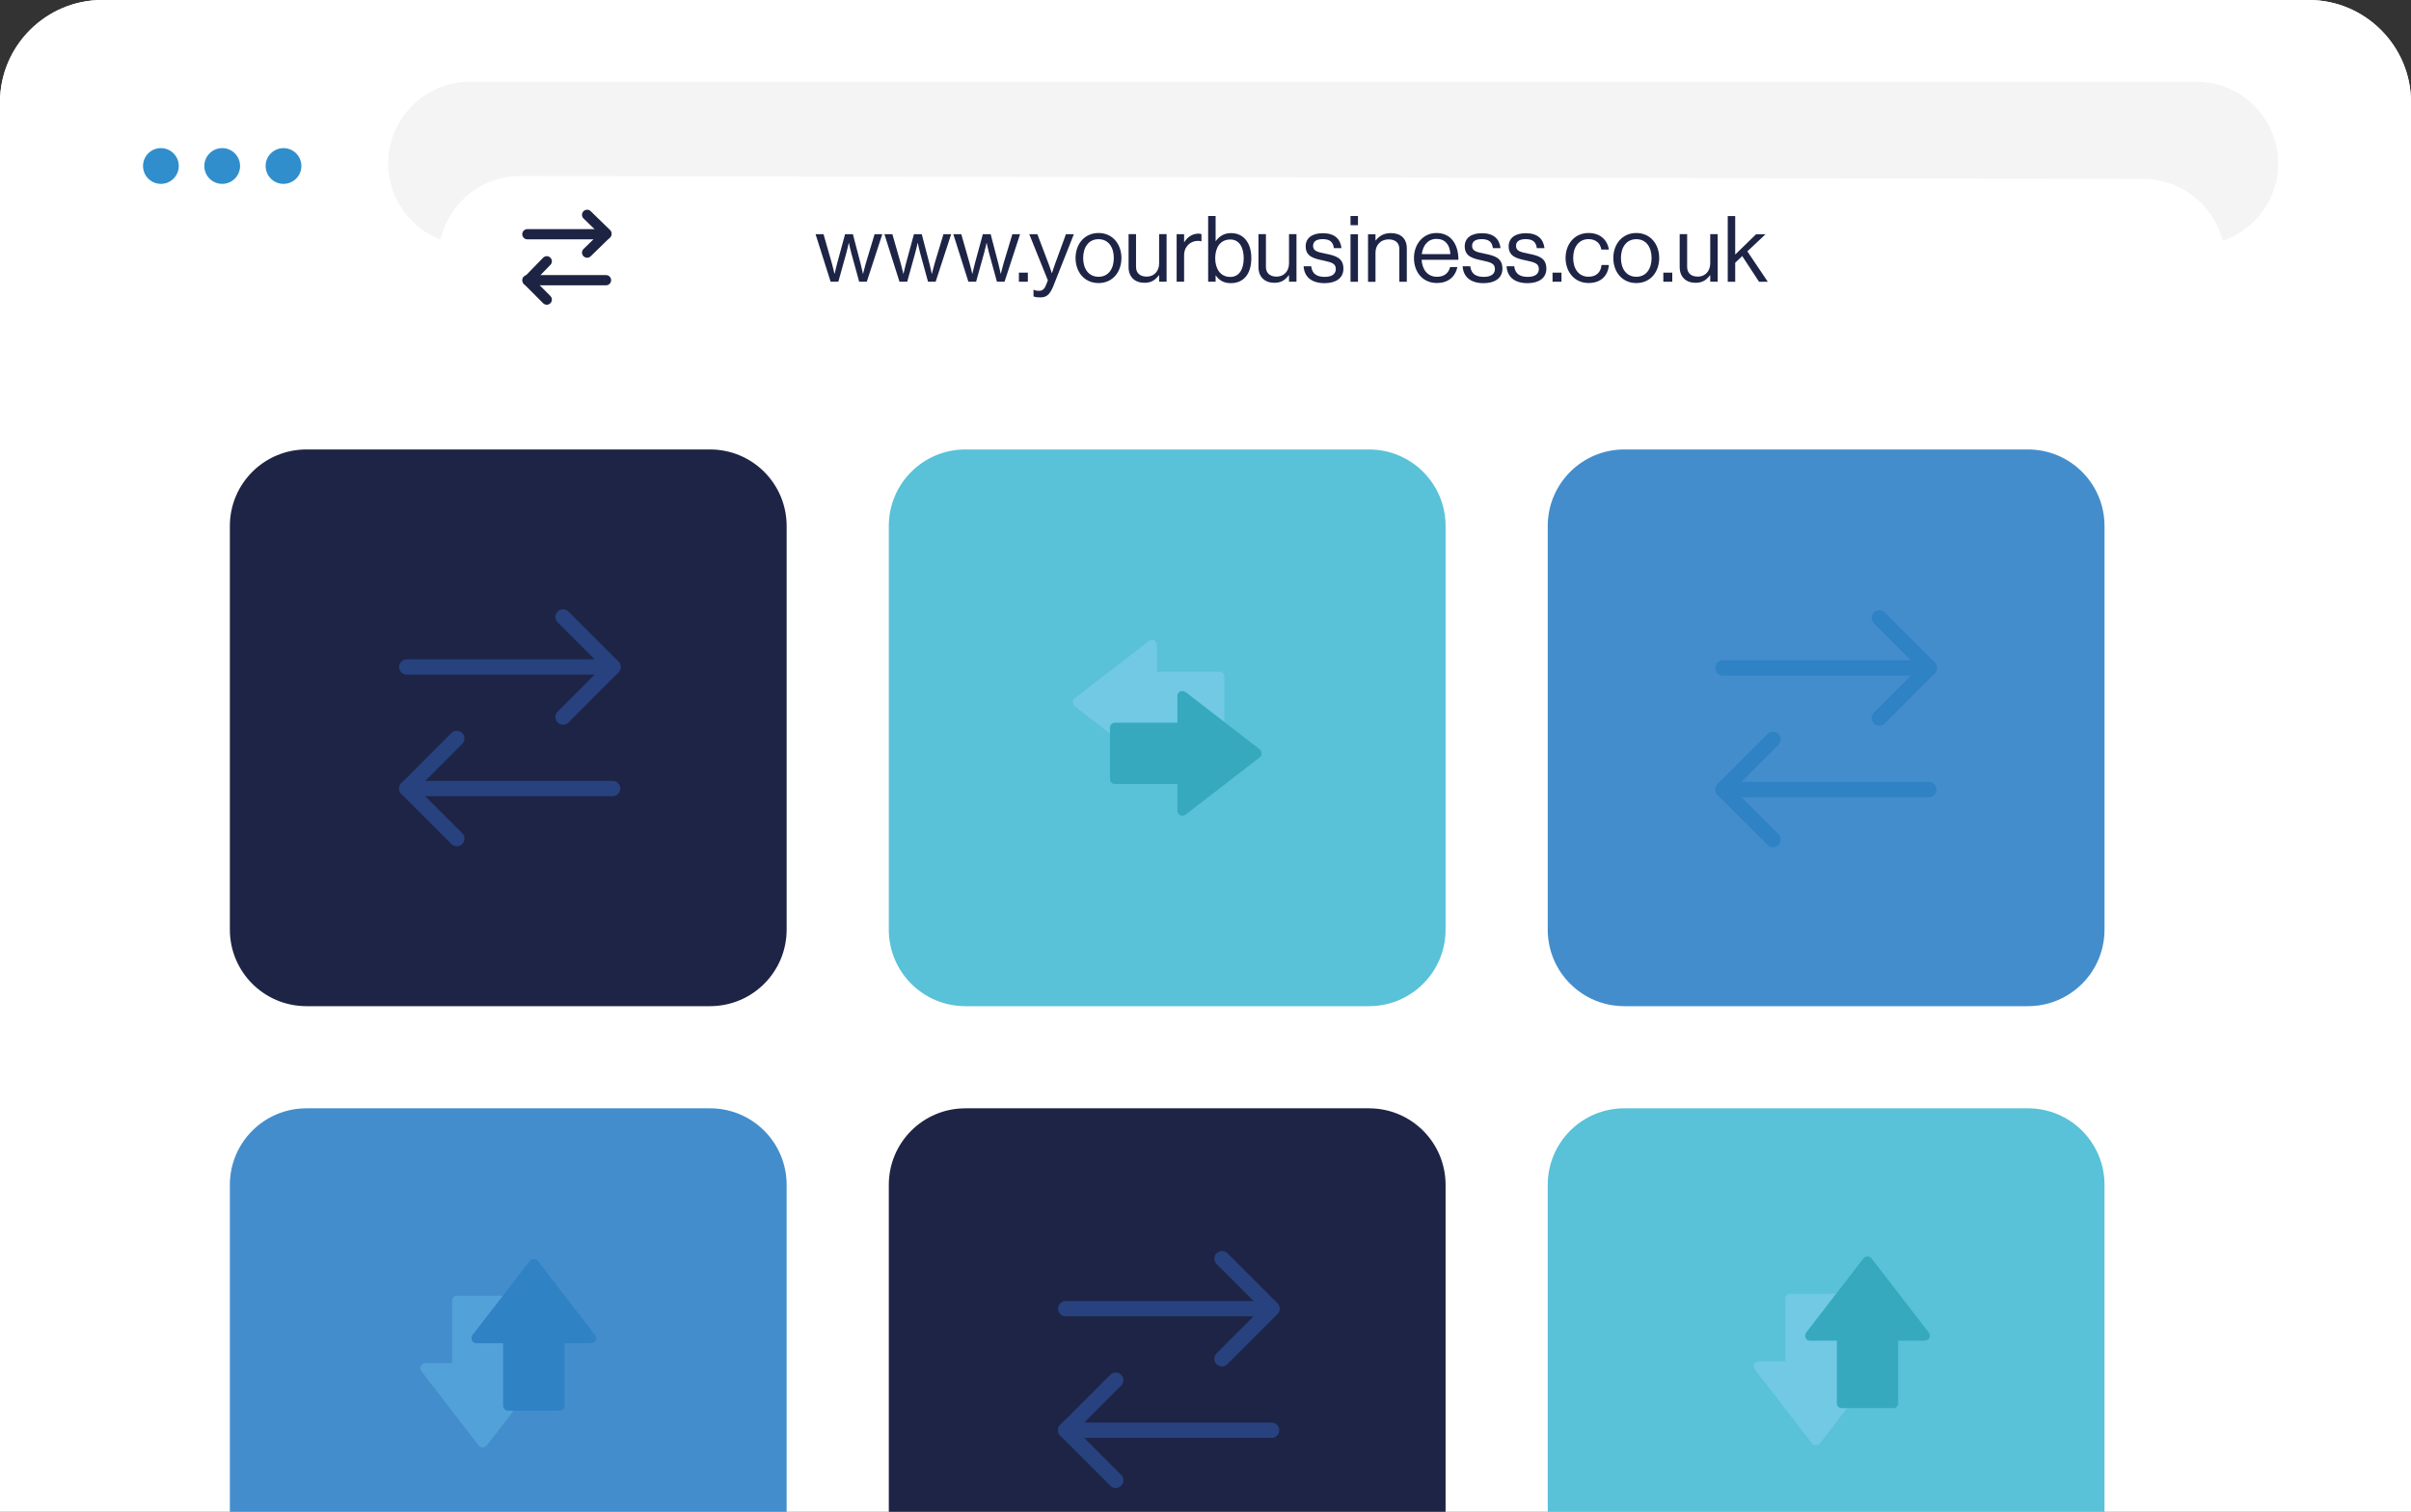 <?xml version="1.0" encoding="UTF-8"?><svg id="a" xmlns="http://www.w3.org/2000/svg" height="296" width="472" viewBox="0 0 472 296"><rect x="0" y="0" width="472" height="296" fill="#333333" stroke="none"/><g id="b"><path id="c" d="M20,0H452c11,0,20,9,20,20V296H0V20C0,9,9,0,20,0Z" fill="#fff"/><path id="d" d="M20,0H452c11,0,20,9,20,20V60H0V20C0,9,9,0,20,0Z" fill="#fff"/><path id="e" d="M92,16H430c8.8,0,16,7.2,16,16s-7.2,16-16,16H92c-8.8,0-16-7.2-16-16s7.2-16,16-16Z" fill="#f5f4f5"/><g id="f"><circle id="g" cx="31.5" cy="32.5" r="3.5" fill="#308ecd"/><circle id="h" cx="55.5" cy="32.5" r="3.5" fill="#308ecd"/><circle id="i" cx="43.5" cy="32.5" r="3.5" fill="#308ecd"/></g><path id="j" d="M60,88h79c8.3,0,15,6.7,15,15v79c0,8.3-6.7,15-15,15H60c-8.3,0-15-6.7-15-15V103c0-8.3,6.7-15,15-15Z" fill="#1e2445"/><path id="k" d="M189,88h79c8.3,0,15,6.7,15,15v79c0,8.3-6.7,15-15,15h-79c-8.3,0-15-6.7-15-15V103c0-8.3,6.7-15,15-15Z" fill="#59c1d8"/><path id="l" d="M318,88h79c8.3,0,15,6.7,15,15v79c0,8.3-6.7,15-15,15h-79c-8.3,0-15-6.7-15-15V103c0-8.3,6.7-15,15-15Z" fill="#438dcc"/><path id="m" d="M60,217h79c8.3,0,15,6.7,15,15v64H45v-64c0-8.3,6.7-15,15-15Z" fill="#438dcc"/><path id="n" d="M189,217h79c8.3,0,15,6.7,15,15v64h-109v-64c0-8.3,6.7-15,15-15Z" fill="#1e2445"/><path id="o" d="M318,217h79c8.3,0,15,6.7,15,15v64h-109v-64c0-8.3,6.7-15,15-15Z" fill="#59c1d8"/><g id="p"><path id="q" d="M337.31,130.78h40.3" fill="none" stroke="#2f82c4" stroke-linecap="round" stroke-width="3"/><path id="r" d="M337.31,154.59h40.3" fill="none" stroke="#2f82c4" stroke-linecap="round" stroke-width="3"/><path id="s" d="M367.91,120.98l9.8,9.8-9.8,9.8" fill="none" stroke="#2f82c4" stroke-linecap="round" stroke-linejoin="round" stroke-width="3"/><path id="t" d="M347.11,164.38l-9.8-9.8,9.8-9.8" fill="none" stroke="#2f82c4" stroke-linecap="round" stroke-linejoin="round" stroke-width="3"/></g><g id="u"><path id="v" d="M101.87,34.46l317.76,.57c8.79,.02,15.98,7.22,15.96,16.02-.02,8.79-7.22,15.98-16.02,15.96l-317.76-.57c-8.79-.02-15.98-7.22-15.96-16.02s7.22-15.98,16.02-15.96Z" fill="#fff"/><g id="w"><path id="x" d="M103.24,45.86h15.4" fill="none" stroke="#1d2342" stroke-linecap="round" stroke-width="2"/><path id="y" d="M103.24,54.86h15.4" fill="none" stroke="#1d2342" stroke-linecap="round" stroke-width="2"/><path id="z" d="M114.94,42.06l3.8,3.7-3.8,3.7" fill="none" stroke="#1d2342" stroke-linecap="round" stroke-linejoin="round" stroke-width="2"/><path id="aa" d="M107.04,58.66l-3.7-3.7,3.7-3.8" fill="none" stroke="#1d2342" stroke-linecap="round" stroke-linejoin="round" stroke-width="2"/></g><g isolation="isolate"><path d="M159.65,45.85h1.57l1.64,5.74c.22,.77,.5,2,.5,2h.04s.27-1.22,.47-1.96l1.57-5.78h1.53l1.51,5.78c.2,.76,.45,1.96,.45,1.96h.04s.29-1.22,.52-2l1.73-5.74h1.51l-3.04,9.31h-1.49l-1.55-5.64c-.22-.77-.45-1.94-.45-1.94h-.04s-.25,1.17-.47,1.94l-1.57,5.64h-1.51l-2.95-9.31Z" fill="#1e2445"/><path d="M173.13,45.85h1.57l1.64,5.74c.22,.77,.5,2,.5,2h.04s.27-1.22,.47-1.96l1.57-5.78h1.53l1.51,5.78c.2,.76,.45,1.96,.45,1.96h.04s.29-1.22,.52-2l1.73-5.74h1.51l-3.04,9.31h-1.49l-1.55-5.64c-.22-.77-.45-1.94-.45-1.94h-.04s-.25,1.17-.47,1.94l-1.57,5.64h-1.51l-2.95-9.31Z" fill="#1e2445"/><path d="M186.62,45.85h1.57l1.64,5.74c.22,.77,.5,2,.5,2h.04s.27-1.22,.47-1.96l1.57-5.78h1.53l1.51,5.78c.2,.76,.45,1.96,.45,1.96h.04s.29-1.22,.52-2l1.73-5.74h1.51s-3.04,9.31-3.04,9.31h-1.49l-1.55-5.64c-.22-.77-.45-1.94-.45-1.94h-.04s-.25,1.17-.47,1.94l-1.57,5.64h-1.51l-2.95-9.31Z" fill="#1e2445"/><path d="M199.47,53.38h1.75v1.78h-1.75v-1.78Z" fill="#1e2445"/><path d="M202.33,58.04v-1.3h.07c.2,.11,.5,.2,.99,.2,.61,0,1.03-.23,1.39-1.13l.36-.92-3.64-9.04h1.58l2.2,5.8c.29,.77,.63,1.82,.63,1.82h.04s.32-1.04,.61-1.82l2.12-5.8h1.55l-3.98,10.06c-.76,1.93-1.48,2.32-2.61,2.32-.56,0-.92-.04-1.31-.2Z" fill="#1e2445"/><path d="M210.56,50.52c0-2.7,1.73-4.9,4.5-4.9s4.48,2.2,4.48,4.9-1.69,4.9-4.48,4.9-4.5-2.2-4.5-4.9Zm7.49,0c0-2.05-1.01-3.69-2.99-3.69s-3.01,1.64-3.01,3.69,1.03,3.67,3.01,3.67,2.99-1.62,2.99-3.67Z" fill="#1e2445"/><path d="M226.92,55.16v-1.28h-.04c-.67,.9-1.46,1.49-2.81,1.49-1.91,0-3.13-1.15-3.13-3.08v-6.45h1.46v6.41c0,1.21,.77,1.91,2.09,1.91,1.48,0,2.43-1.12,2.43-2.59v-5.73h1.46v9.31h-1.46Z" fill="#1e2445"/><path d="M231.81,47.4h.04c.56-.9,1.53-1.66,2.77-1.66,.27,0,.41,.04,.59,.11v1.4h-.05c-.22-.07-.36-.09-.65-.09-1.44,0-2.7,1.08-2.7,2.83v5.17h-1.46v-9.31h1.46v1.55Z" fill="#1e2445"/><path d="M238.02,53.94h-.04v1.22h-1.46v-12.87h1.46v4.9h.04c.7-.95,1.64-1.55,2.99-1.55,2.36,0,3.96,1.8,3.96,4.9s-1.49,4.9-4.02,4.9c-1.26,0-2.18-.45-2.93-1.5Zm5.46-3.38c0-2.09-.85-3.67-2.61-3.67-2.04,0-2.97,1.66-2.97,3.67s.97,3.66,2.95,3.66c1.78,0,2.63-1.55,2.63-3.66Z" fill="#1e2445"/><path d="M252.35,55.16v-1.28h-.04c-.67,.9-1.46,1.49-2.81,1.49-1.91,0-3.13-1.15-3.13-3.08v-6.45h1.46v6.41c0,1.21,.77,1.91,2.09,1.91,1.48,0,2.43-1.12,2.43-2.59v-5.73h1.46v9.31h-1.46Z" fill="#1e2445"/><path d="M255.2,52.14h1.49c.2,1.62,1.28,2.07,2.66,2.07,1.53,0,2.16-.67,2.16-1.53,0-1.04-.72-1.31-2.43-1.67-1.84-.38-3.47-.76-3.47-2.79,0-1.55,1.19-2.56,3.35-2.56,2.3,0,3.44,1.1,3.66,2.92h-1.49c-.14-1.22-.81-1.76-2.2-1.76s-1.87,.59-1.87,1.33c0,1.01,.9,1.21,2.5,1.53,1.87,.38,3.44,.79,3.44,2.93,0,1.87-1.53,2.83-3.67,2.83-2.56,0-3.98-1.21-4.12-3.3Z" fill="#1e2445"/><path d="M264.39,42.29h1.46v1.8h-1.46v-1.8Zm0,3.57h1.46v9.31h-1.46v-9.31Z" fill="#1e2445"/><path d="M269.29,47.08h.04c.67-.88,1.6-1.44,2.95-1.44,1.94,0,3.13,1.06,3.13,2.99v6.54h-1.46v-6.41c0-1.21-.79-1.89-2.11-1.89-1.48,0-2.56,1.04-2.56,2.58v5.73h-1.46v-9.31h1.46v1.22Z" fill="#1e2445"/><path d="M276.81,50.52c0-2.7,1.77-4.9,4.41-4.9,2.79,0,4.29,2.16,4.29,5.24h-7.2c.11,1.89,1.13,3.33,3.01,3.33,1.35,0,2.25-.65,2.57-1.91h1.42c-.43,2-1.89,3.13-4,3.13-2.85,0-4.5-2.2-4.5-4.9Zm1.53-.76h5.6c-.09-1.85-1.04-2.99-2.72-2.99s-2.67,1.3-2.88,2.99Z" fill="#1e2445"/><path d="M286.33,52.14h1.5c.2,1.62,1.28,2.07,2.67,2.07,1.53,0,2.16-.67,2.16-1.53,0-1.04-.72-1.31-2.43-1.67-1.84-.38-3.48-.76-3.48-2.79,0-1.55,1.19-2.56,3.35-2.56,2.3,0,3.44,1.1,3.66,2.92h-1.5c-.14-1.22-.81-1.76-2.2-1.76s-1.87,.59-1.87,1.33c0,1.01,.9,1.21,2.5,1.53,1.87,.38,3.44,.79,3.44,2.93,0,1.87-1.53,2.83-3.67,2.83-2.56,0-3.98-1.21-4.12-3.3Z" fill="#1e2445"/><path d="M294.94,52.14h1.5c.2,1.62,1.28,2.07,2.66,2.07,1.53,0,2.16-.67,2.16-1.53,0-1.04-.72-1.31-2.43-1.67-1.84-.38-3.48-.76-3.48-2.79,0-1.55,1.19-2.56,3.35-2.56,2.3,0,3.44,1.1,3.66,2.92h-1.5c-.14-1.22-.81-1.76-2.2-1.76s-1.87,.59-1.87,1.33c0,1.01,.9,1.21,2.5,1.53,1.87,.38,3.44,.79,3.44,2.93,0,1.87-1.53,2.83-3.67,2.83-2.56,0-3.98-1.21-4.12-3.3Z" fill="#1e2445"/><path d="M303.94,53.38h1.75v1.78h-1.75v-1.78Z" fill="#1e2445"/><path d="M306.49,50.52c0-2.7,1.73-4.9,4.5-4.9,2.2,0,3.65,1.26,3.98,3.24h-1.48c-.21-1.26-1.1-2.04-2.5-2.04-1.98,0-3.01,1.64-3.01,3.69s1.03,3.67,3.01,3.67c1.51,0,2.41-.86,2.54-2.3h1.44c-.2,2.23-1.66,3.53-3.98,3.53-2.77,0-4.5-2.2-4.5-4.9Z" fill="#1e2445"/><path d="M315.84,50.52c0-2.7,1.73-4.9,4.5-4.9s4.48,2.2,4.48,4.9-1.69,4.9-4.48,4.9-4.5-2.2-4.5-4.9Zm7.49,0c0-2.05-1.01-3.69-2.99-3.69s-3.01,1.64-3.01,3.69,1.03,3.67,3.01,3.67,2.99-1.62,2.99-3.67Z" fill="#1e2445"/><path d="M325.63,53.38h1.75v1.78h-1.75v-1.78Z" fill="#1e2445"/><path d="M334.81,55.16v-1.28h-.04c-.67,.9-1.46,1.49-2.81,1.49-1.91,0-3.13-1.15-3.13-3.08v-6.45h1.46v6.41c0,1.21,.77,1.91,2.09,1.91,1.48,0,2.43-1.12,2.43-2.59v-5.73h1.46v9.31h-1.46Z" fill="#1e2445"/><path d="M341.07,50.14l-1.37,1.3v3.73h-1.46v-12.87h1.46v7.54l4.09-3.98h1.85l-3.56,3.35,4,5.96h-1.71l-3.29-5.02Z" fill="#1e2445"/></g></g><path id="ab" d="M360.5,253.3c.6,0,1,.4,1,1v12.2h5.2c.6,0,1,.4,1,1,0,.2-.1,.4-.2,.6l-11.2,14.5c-.3,.4-1,.5-1.4,.2l-.2-.2-11.2-14.5c-.3-.4-.3-1.1,.2-1.4,.2-.1,.4-.2,.6-.2h5.2v-12.2c0-.6,.4-1,1-1h10Z" fill="#71c9e4"/><path id="ac" d="M360.6,275.7c-.6,0-1-.4-1-1v-12.2h-5.2c-.6,0-1-.4-1-1,0-.2,.1-.4,.2-.6l11.2-14.5c.3-.4,1-.5,1.4-.2l.2,.2,11.2,14.5c.3,.4,.3,1.1-.2,1.4-.2,.1-.4,.2-.6,.2h-5.2v12.2c0,.6-.4,1-1,1h-10Z" fill="#36a9bf"/><path id="ad" d="M239.7,142.5c0,.6-.4,1-1,1h-12.2v5.2c0,.6-.4,1-1,1-.2,0-.4-.1-.6-.2l-14.5-11.2c-.4-.3-.5-1-.2-1.4l.2-.2,14.5-11.2c.4-.3,1.1-.3,1.4,.2,.1,.2,.2,.4,.2,.6v5.2h12.2c.6,0,1,.4,1,1v10Z" fill="#71c9e4"/><path id="ae" d="M217.3,142.5c0-.6,.4-1,1-1h12.2v-5.2c0-.6,.4-1,1-1,.2,0,.4,.1,.6,.2l14.5,11.2c.4,.3,.5,1,.2,1.4l-.2,.2-14.5,11.2c-.4,.3-1.1,.3-1.4-.2-.1-.2-.2-.4-.2-.6v-5.2h-12.2c-.6,0-1-.4-1-1v-10Z" fill="#36a9bf"/><g id="af"><path id="ag" d="M208.63,256.23h40.3" fill="none" stroke="#27427f" stroke-linecap="round" stroke-width="3"/><path id="ah" d="M208.63,280.03h40.3" fill="none" stroke="#27427f" stroke-linecap="round" stroke-width="3"/><path id="ai" d="M239.23,246.43l9.8,9.8-9.8,9.8" fill="none" stroke="#27427f" stroke-linecap="round" stroke-linejoin="round" stroke-width="3"/><path id="aj" d="M218.43,289.83l-9.8-9.8,9.8-9.8" fill="none" stroke="#27427f" stroke-linecap="round" stroke-linejoin="round" stroke-width="3"/></g><g id="ak"><path id="al" d="M79.63,130.59h40.3" fill="none" stroke="#27427f" stroke-linecap="round" stroke-width="3"/><path id="am" d="M79.63,154.39h40.3" fill="none" stroke="#27427f" stroke-linecap="round" stroke-width="3"/><path id="an" d="M110.23,120.79l9.8,9.8-9.8,9.8" fill="none" stroke="#27427f" stroke-linecap="round" stroke-linejoin="round" stroke-width="3"/><path id="ao" d="M89.43,164.19l-9.8-9.8,9.8-9.8" fill="none" stroke="#27427f" stroke-linecap="round" stroke-linejoin="round" stroke-width="3"/></g><path id="ap" d="M99.5,253.7c.6,0,1,.4,1,1v12.2h5.2c.6,0,1,.4,1,1,0,.2-.1,.4-.2,.6l-11.2,14.5c-.3,.4-1,.5-1.4,.2l-.2-.2-11.2-14.5c-.3-.4-.3-1.1,.2-1.4,.2-.1,.4-.2,.6-.2h5.2v-12.2c0-.6,.4-1,1-1h10Z" fill="#52a1d9"/><path id="aq" d="M99.5,276.2c-.6,0-1-.4-1-1v-12.2h-5.2c-.6,0-1-.4-1-1,0-.2,.1-.4,.2-.6l11.2-14.5c.3-.4,1-.5,1.4-.2l.2,.2,11.2,14.5c.3,.4,.3,1.1-.2,1.4-.2,.1-.4,.2-.6,.2h-5.2v12.2c0,.6-.4,1-1,1h-10Z" fill="#2f82c4"/></g></svg>
